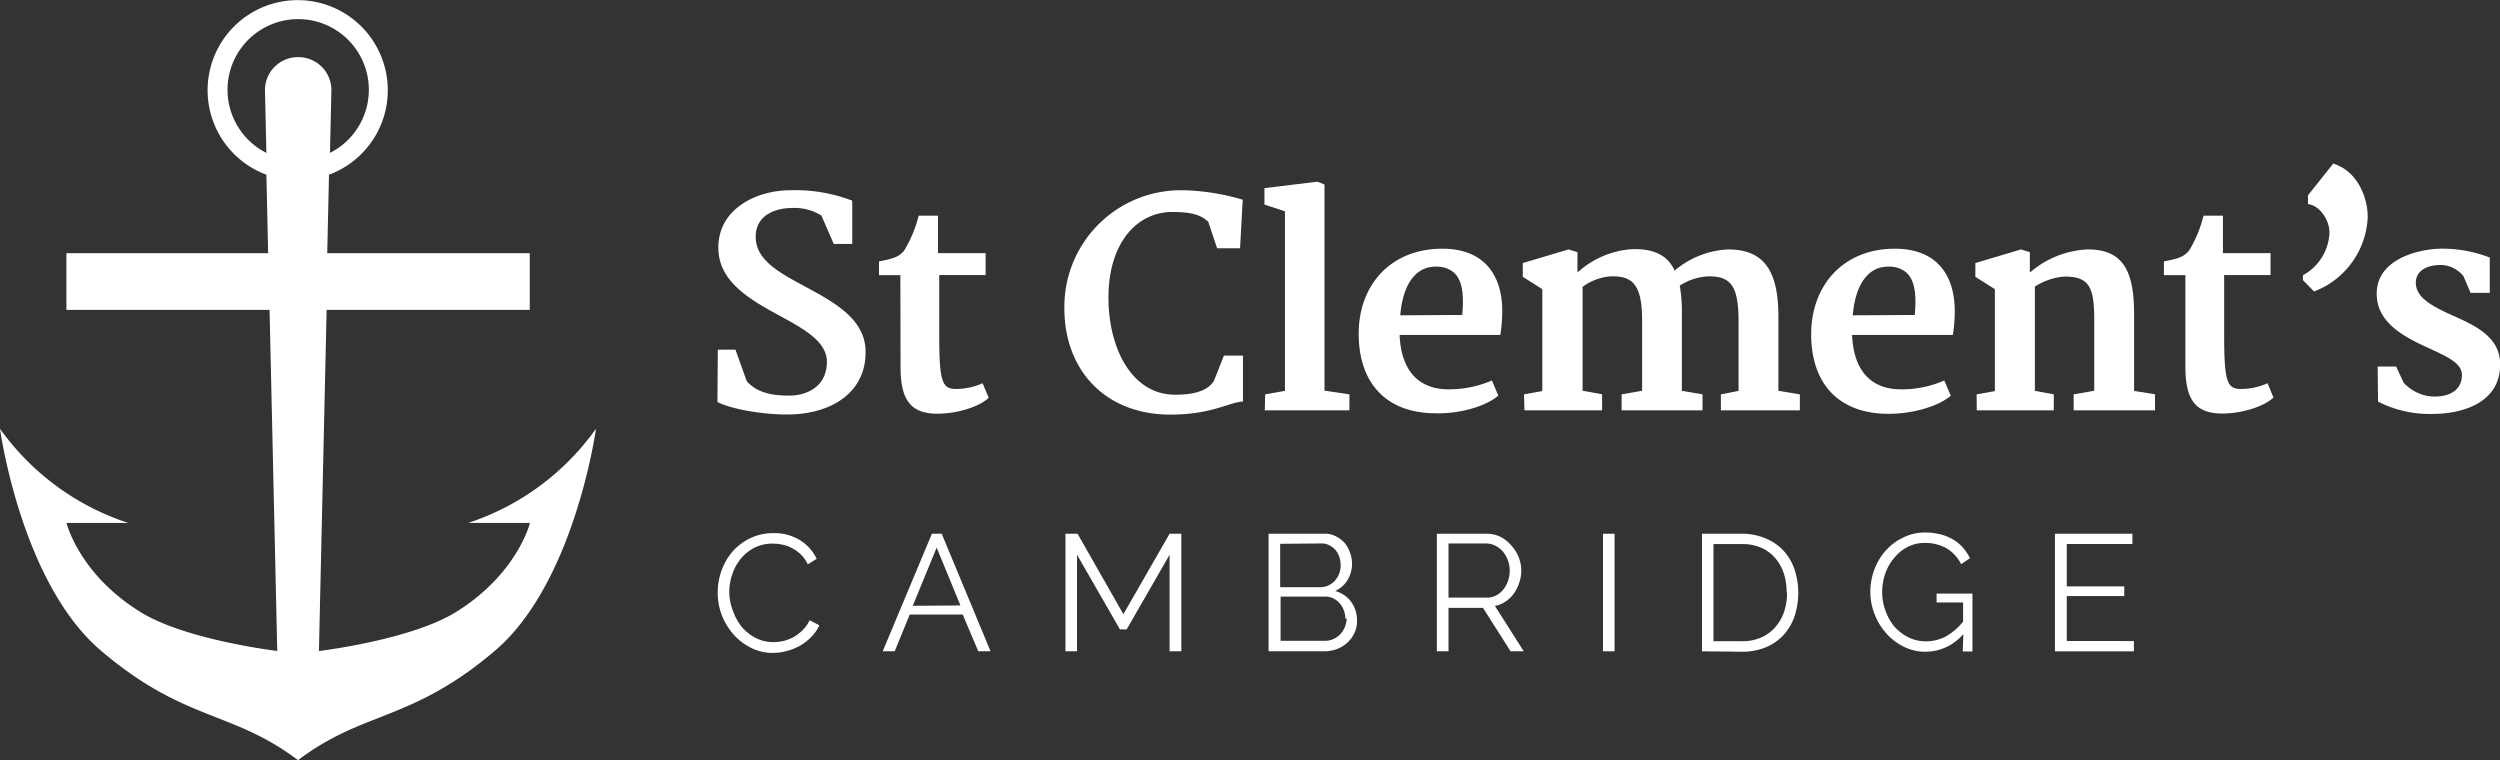 <svg id="Layer_1" data-name="Layer 1" xmlns="http://www.w3.org/2000/svg" viewBox="0 0 283.05 86.07"><rect x="0" y="0" width="283.05" height="86.07" fill="#333333" stroke="none"/><defs><style>.cls-1{fill:#fff;}</style></defs><g id="Group_3" data-name="Group 3"><g id="Group_2" data-name="Group 2"><path id="Path_1" data-name="Path 1" class="cls-1" d="M81.27,39.59h2l1.27,3.55c1.2,1.41,3.09,1.65,4.84,1.65,1.94,0,4.24-1,4.24-3.83,0-2.4-2.84-3.85-5.82-5.47-3.18-1.75-6.47-3.76-6.47-7.45,0-4.42,4.34-6.5,8.16-6.5a17.94,17.94,0,0,1,7,1.18v4.9H94.4L93,24.41a5.73,5.73,0,0,0-3.37-.86c-1.7,0-4.06.73-4.07,3.23s2.32,3.88,4.94,5.31C94,34,98.06,35.91,98,39.93c0,4.36-3.67,7-8.92,7-3,0-6.53-.69-7.85-1.42Z"/><path id="Path_2" data-name="Path 2" class="cls-1" d="M101.94,31.15H99.52V29.6c1.47-.3,2.28-.46,2.88-1.28a14.28,14.28,0,0,0,1.61-3.9h2.19v4.24h5.39v2.48h-5.25V37.9c0,5.34.32,6.14,1.91,6.14a7.42,7.42,0,0,0,3-.65l.69,1.64c-1,1-3.55,1.81-5.79,1.81-3.09,0-4.19-1.61-4.19-5.3Z"/><path id="Path_3" data-name="Path 3" class="cls-1" d="M134,21.54a25.76,25.76,0,0,1,6.7,1.07l-.3,5.5h-2.6l-1-3C136,24.37,135,24,132.73,24c-4,0-7.23,3.49-7.23,9.69,0,5.71,2.62,11,7.55,11,2.62,0,3.8-.66,4.39-1.56l1.13-2.87h2.16v5.2c-1.56.07-3.5,1.48-8.22,1.48-7.46,0-12-5.12-12-12a13.19,13.19,0,0,1,13-13.4Z"/><path id="Path_4" data-name="Path 4" class="cls-1" d="M143.24,44.65l2.24-.4V23.93l-2.32-.77V21.3l6-.73.8.32V44.23l2.82.42v1.81h-9.58Z"/><path id="Path_5" data-name="Path 5" class="cls-1" d="M163.18,28.16c4.54-.05,6.74,2.61,6.9,6.63a18.16,18.16,0,0,1-.21,3.13h-11.4c0,.07,0,.11,0,.16.24,4.36,2.58,6,5.52,6a12.24,12.24,0,0,0,4.92-1l.73,1.71c-1.45,1.24-4.45,2.1-7.24,2-5.48-.06-8.57-3.45-8.57-9S157.47,28.21,163.18,28.16Zm2.38,7.5c.14-1.81.21-4.08-1.22-5a3.1,3.1,0,0,0-1.8-.47c-2.52,0-3.76,2.44-4,5.51Z"/><path id="Path_6" data-name="Path 6" class="cls-1" d="M172.55,44.65l2.07-.38V32.74l-2.21-1.4V29.78l5.19-1.54,1,.31v2.31a10.2,10.2,0,0,1,6-2.64c2.29-.11,4.14.48,5,2.42a10.06,10.06,0,0,1,6.07-2.4c4.1,0,5.68,2.5,5.68,7.6v8.41l2.43.4v1.81h-8.94V44.65l2-.4V36.47c0-4-.78-5.24-3.51-5.18a6.56,6.56,0,0,0-3.15,1.05,16.59,16.59,0,0,1,.24,3.15v8.76l2.34.4v1.81h-9.16V44.65l2.32-.41V36.3c0-4-1-5.15-3.74-5a6.27,6.27,0,0,0-3,1.17v4.36c0,1.27,0,5.36,0,7.41l2.21.4v1.82h-8.79Z"/><path id="Path_7" data-name="Path 7" class="cls-1" d="M214.41,28.16c4.55-.05,6.74,2.61,6.9,6.63a16.37,16.37,0,0,1-.21,3.13H209.7c0,.07,0,.11,0,.16.24,4.36,2.57,6,5.52,6a12,12,0,0,0,4.91-1l.74,1.72c-1.45,1.24-4.46,2.1-7.24,2.05-5.49-.07-8.57-3.45-8.57-9S208.7,28.21,214.41,28.16Zm2.38,7.5c.15-1.81.21-4.08-1.22-5a3.1,3.1,0,0,0-1.8-.47c-2.51,0-3.75,2.44-4,5.51Z"/><path id="Path_8" data-name="Path 8" class="cls-1" d="M223.79,44.65l2.07-.37V32.74l-2.21-1.4V29.78l5.17-1.54,1,.31v2.31a10.73,10.73,0,0,1,6.55-2.62c4,0,5.25,2.42,5.25,7.3v8.72l2.37.38v1.82h-9.21V44.65l2.33-.41V36.19c0-3.61-.53-4.93-3.44-4.87a7.12,7.12,0,0,0-3.28,1.13v11.8l2.14.4v1.81h-8.72Z"/><path id="Path_9" data-name="Path 9" class="cls-1" d="M247.43,31.15H245V29.6c1.46-.3,2.27-.46,2.88-1.28a14,14,0,0,0,1.6-3.9h2.2v4.24h5.39v2.48h-5.25V37.9c0,5.34.32,6.14,1.91,6.14a7.38,7.38,0,0,0,3-.65L257.4,45c-1,1-3.54,1.82-5.79,1.82-3.08,0-4.18-1.61-4.18-5.3Z"/><path id="Path_10" data-name="Path 10" class="cls-1" d="M260.74,31.72v-.56a5.73,5.73,0,0,0,3-4.82c0-1.51-1.16-3.1-2.43-3.23v-1l2.86-3.59c2.94.92,3.93,4.15,3.9,6.09A9.43,9.43,0,0,1,262,33Z"/><path id="Path_11" data-name="Path 11" class="cls-1" d="M269.2,41.5h2.09l.85,1.83a4.85,4.85,0,0,0,3.2,1.56c2.1.1,3.4-.8,3.4-2.44,0-1.48-2.1-2.25-4.31-3.29-2.78-1.3-5.39-2.92-5.34-6,.06-3.56,4.13-4.88,7.07-5a14.75,14.75,0,0,1,5.73,1v4h-2.17l-.81-1.9A3.39,3.39,0,0,0,276.38,30c-1.54,0-2.84.59-2.86,2,0,1.62,1.64,2.52,3.55,3.44,2.75,1.25,6,2.46,6,5.83,0,3.93-3.55,5.6-7.83,5.6a12.84,12.84,0,0,1-6-1.4Z"/><g id="Group_1" data-name="Group 1"><path id="Path_12" data-name="Path 12" class="cls-1" d="M81.26,67a7.16,7.16,0,0,1,.43-2.39,6.75,6.75,0,0,1,1.22-2.13,6.31,6.31,0,0,1,2-1.53,6,6,0,0,1,2.68-.59,5.54,5.54,0,0,1,3,.81,4.94,4.94,0,0,1,1.87,2.1l-1,.63a3.83,3.83,0,0,0-.77-1.1,4.16,4.16,0,0,0-1-.73,3.86,3.86,0,0,0-1.09-.4,5.08,5.08,0,0,0-1.1-.12,4.45,4.45,0,0,0-2.12.48,4.92,4.92,0,0,0-1.55,1.28,5.49,5.49,0,0,0-.94,1.77,6.2,6.2,0,0,0-.32,2A5.72,5.72,0,0,0,83,69.19,6,6,0,0,0,84,71a5.18,5.18,0,0,0,1.58,1.24,4.35,4.35,0,0,0,2,.46,5,5,0,0,0,1.16-.14,4.67,4.67,0,0,0,1.14-.45,4.8,4.8,0,0,0,1-.77,4,4,0,0,0,.79-1.12l1.09.57a4.24,4.24,0,0,1-.9,1.32,6,6,0,0,1-1.29,1,6.1,6.1,0,0,1-1.51.6,6,6,0,0,1-1.57.21,5.34,5.34,0,0,1-2.51-.6,6.51,6.51,0,0,1-2-1.57,7.23,7.23,0,0,1-1.29-2.19A7.15,7.15,0,0,1,81.26,67Z"/><path id="Path_13" data-name="Path 13" class="cls-1" d="M105.51,60.43h1.11l5.53,13.31h-1.39L109,69.58h-6l-1.7,4.16H99.94Zm3.23,8.12L106.05,62l-2.71,6.59Z"/><path id="Path_14" data-name="Path 14" class="cls-1" d="M132.42,73.74V62.81l-4.86,8.45h-.76l-4.86-8.45V73.74h-1.31V60.43H122l5.19,9.11,5.23-9.11h1.33V73.74Z"/><path id="Path_15" data-name="Path 15" class="cls-1" d="M153.64,70.31a3,3,0,0,1-.3,1.37,3.35,3.35,0,0,1-.8,1.09,3.78,3.78,0,0,1-1.18.72,4.25,4.25,0,0,1-1.45.25h-6.28V60.43H150a2.52,2.52,0,0,1,1.26.3,3.11,3.11,0,0,1,1,.77,3.64,3.64,0,0,1,.6,1.09,3.59,3.59,0,0,1-.29,3.08,3.12,3.12,0,0,1-1.4,1.24A3.36,3.36,0,0,1,153,68.17,3.55,3.55,0,0,1,153.64,70.31Zm-8.7-8.74v4.91h4.58a2.09,2.09,0,0,0,.91-.21,2.24,2.24,0,0,0,.72-.54,2.58,2.58,0,0,0,.47-.78,2.63,2.63,0,0,0,.17-.92,3.12,3.12,0,0,0-.16-1,2.21,2.21,0,0,0-1.14-1.3,1.7,1.7,0,0,0-.86-.2Zm7.39,8.51a2.74,2.74,0,0,0-.17-.94A2.4,2.4,0,0,0,151,67.77a1.91,1.91,0,0,0-.91-.22h-5.1v5h5a2.23,2.23,0,0,0,1-.21,2.47,2.47,0,0,0,.77-.55,2.64,2.64,0,0,0,.51-.81,2.37,2.37,0,0,0,.19-1Z"/><path id="Path_16" data-name="Path 16" class="cls-1" d="M162.68,73.74V60.43h5.63a3.45,3.45,0,0,1,1.58.36,4.06,4.06,0,0,1,1.25,1,4.4,4.4,0,0,1,.82,1.34,4.14,4.14,0,0,1,.28,1.52A4.44,4.44,0,0,1,172,66a4.5,4.5,0,0,1-.6,1.2,3.62,3.62,0,0,1-.93.9,3.19,3.19,0,0,1-1.22.5l3.27,5.14h-1.49l-3.13-4.92H164v4.92ZM164,67.66h4.35a2.18,2.18,0,0,0,1.06-.25,2.65,2.65,0,0,0,.81-.68,3.46,3.46,0,0,0,.53-1,3.4,3.4,0,0,0,.18-1.14,3.06,3.06,0,0,0-.21-1.16,3.24,3.24,0,0,0-.58-1,2.91,2.91,0,0,0-.86-.66,2.38,2.38,0,0,0-1.05-.24H164Z"/><path id="Path_17" data-name="Path 17" class="cls-1" d="M181.49,73.74V60.43h1.31V73.74Z"/><path id="Path_18" data-name="Path 18" class="cls-1" d="M192.7,73.74V60.43h4.52A6.8,6.8,0,0,1,200,61a5.66,5.66,0,0,1,2,1.43,5.91,5.91,0,0,1,1.2,2.11,8.54,8.54,0,0,1-.05,5.32,6,6,0,0,1-1.28,2.1,5.7,5.7,0,0,1-2,1.35,7,7,0,0,1-2.63.48Zm9.58-6.68a6.61,6.61,0,0,0-.34-2.2,5,5,0,0,0-1-1.73A4.37,4.37,0,0,0,199.37,62a5.27,5.27,0,0,0-2.15-.4H194v11h3.21a5.26,5.26,0,0,0,2.18-.42A4.45,4.45,0,0,0,201,71a5.08,5.08,0,0,0,1-1.75,6.73,6.73,0,0,0,.33-2.19Z"/><path id="Path_19" data-name="Path 19" class="cls-1" d="M222.29,71.79a5.66,5.66,0,0,1-4.28,2,5.35,5.35,0,0,1-2.48-.58,6.42,6.42,0,0,1-2-1.54,7.12,7.12,0,0,1-1.3-2.16,6.84,6.84,0,0,1-.47-2.49,7.19,7.19,0,0,1,.46-2.55,6.69,6.69,0,0,1,1.29-2.14,6.15,6.15,0,0,1,2-1.48,5.34,5.34,0,0,1,2.45-.56,7.11,7.11,0,0,1,1.78.22,5.35,5.35,0,0,1,1.44.6,4.8,4.8,0,0,1,1.09.92,5.77,5.77,0,0,1,.77,1.17l-1,.67a4.39,4.39,0,0,0-1.7-1.82,5,5,0,0,0-2.39-.58,4.23,4.23,0,0,0-2,.47,4.79,4.79,0,0,0-1.51,1.25,5.51,5.51,0,0,0-1,1.78,6.37,6.37,0,0,0-.34,2.07,6,6,0,0,0,.39,2.14,5.76,5.76,0,0,0,1,1.77,5.37,5.37,0,0,0,1.59,1.21,4.35,4.35,0,0,0,2,.45,4.71,4.71,0,0,0,2.18-.53,6.56,6.56,0,0,0,2-1.7V68.21h-3v-1h4.06v6.55h-1.1Z"/><path id="Path_20" data-name="Path 20" class="cls-1" d="M241.6,72.58v1.16h-8.94V60.43h8.77v1.16H234v4.8h6.51v1.1H234v5.08Z"/></g><path id="Path_21" data-name="Path 21" class="cls-1" d="M53,59.21h7s-1.4,5.77-8.4,10.1c-5.12,3.16-15.49,4.4-15.49,4.4h0l.87-38.63h23V28.67H37.05l.2-8.89a10.2,10.2,0,1,0-7.09,0l.2,8.89H7.52v6.41h23l.87,38.62c-.53-.06-10.47-1.31-15.46-4.39-7-4.32-8.4-10.1-8.4-10.1h7A28.8,28.8,0,0,1,0,48.54s2.36,17.39,11.4,25.1c9.49,8.1,14.88,6.77,22.34,12.43,7.46-5.66,12.85-4.33,22.34-12.43,9-7.71,11.4-25.1,11.4-25.1A28.8,28.8,0,0,1,53,59.21Zm-23-49,.16,7.1a8,8,0,1,1,7.2,0l.16-7.1a3.73,3.73,0,0,0-3.74-3.74h0A3.73,3.73,0,0,0,30,10.21Z"/></g></g></svg>